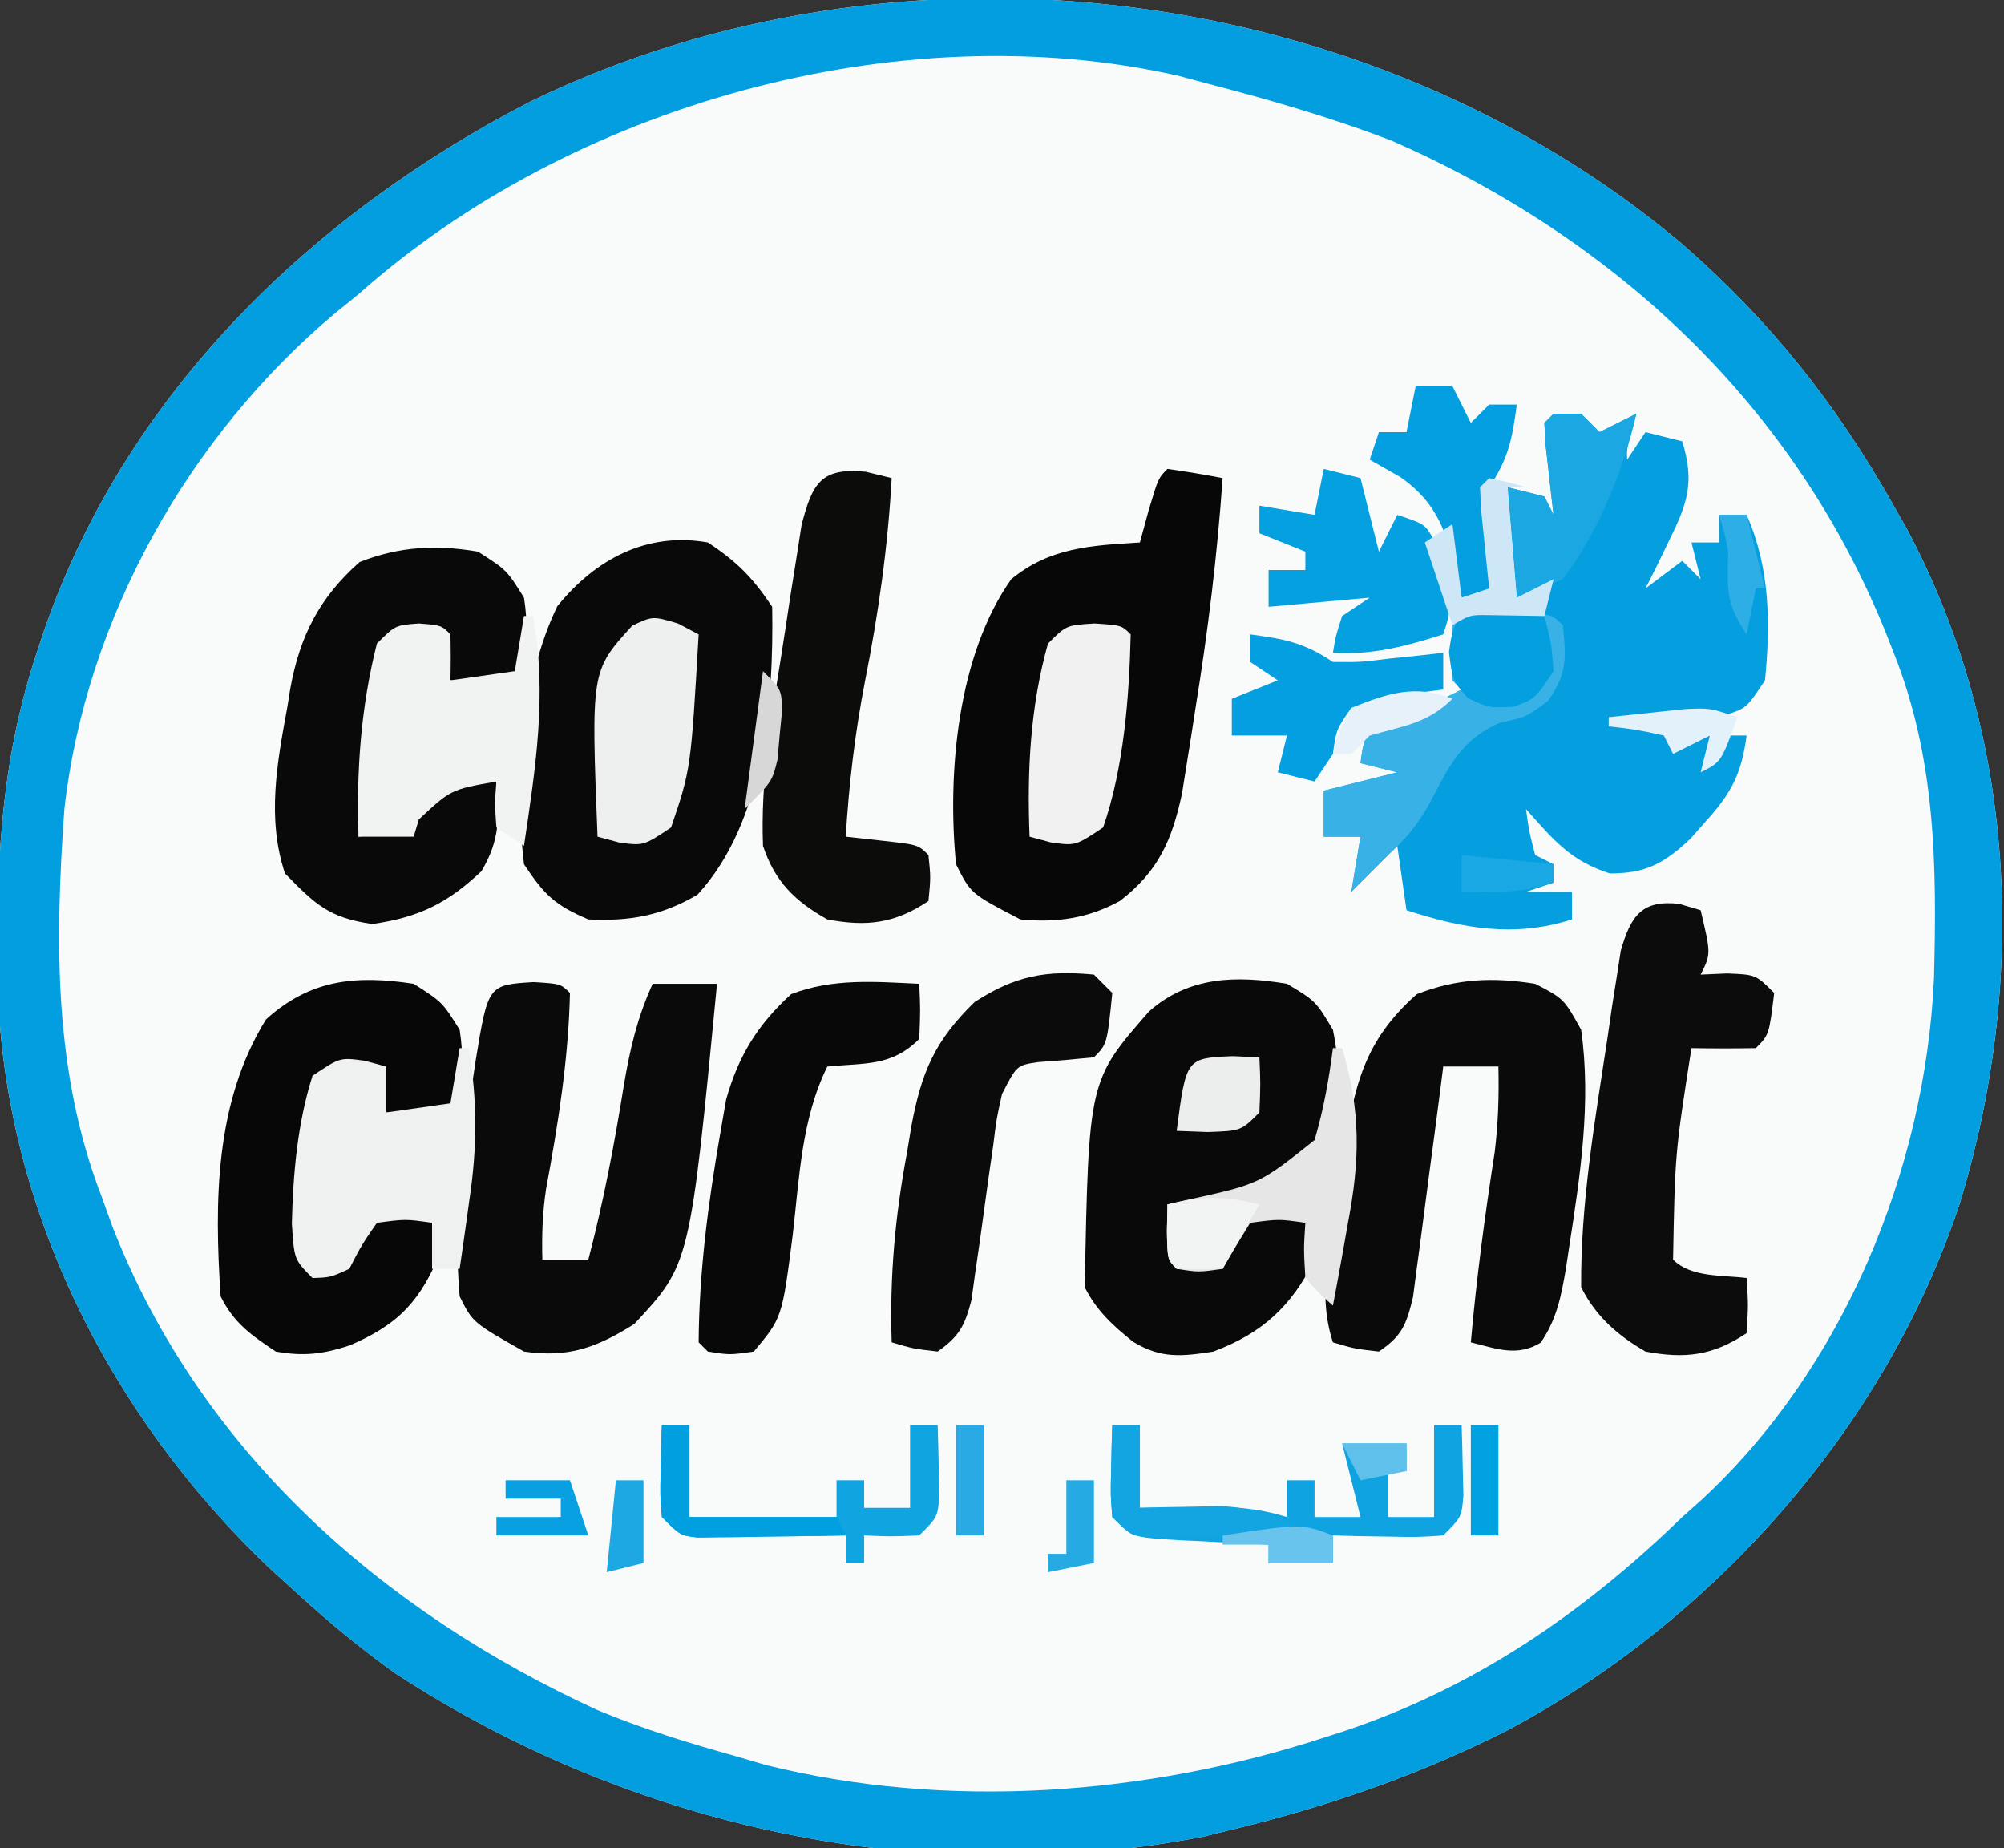 <?xml version="1.0" encoding="UTF-8"?>
<svg version="1.1" xmlns="http://www.w3.org/2000/svg" width="218" height="201">
<rect width="100%" height="100%" fill="#333333" stroke="none"/>
<path d="M0 0 C9.626 8.363 16.846 17.437 23.125 28.562 C23.852 29.846 23.852 29.846 24.594 31.156 C36.575 53.658 37.655 80.239 30.354 104.319 C22.35 128.676 3.574 149.827 -18.949 161.789 C-28.546 166.63 -38.438 170.049 -48.875 172.562 C-50.381 172.932 -50.381 172.932 -51.918 173.309 C-82.343 179.262 -114.121 172.363 -139.875 155.562 C-143.766 152.778 -147.349 149.795 -150.875 146.562 C-152.261 145.298 -152.261 145.298 -153.676 144.008 C-170.884 127.585 -182.309 105.139 -183.113 81.105 C-183.336 68.369 -182.922 56.695 -178.875 44.562 C-178.661 43.911 -178.446 43.26 -178.226 42.588 C-169.416 16.653 -149.185 -3.006 -125.199 -15.383 C-85.1 -34.863 -34.085 -28.589 0 0 Z " fill="#F9FBFB" transform="translate(182.875,26.438)"/>
<path d="M0 0 C9.626 8.363 16.846 17.437 23.125 28.562 C23.852 29.846 23.852 29.846 24.594 31.156 C36.575 53.658 37.655 80.239 30.354 104.319 C22.35 128.676 3.574 149.827 -18.949 161.789 C-28.546 166.63 -38.438 170.049 -48.875 172.562 C-50.381 172.932 -50.381 172.932 -51.918 173.309 C-82.343 179.262 -114.121 172.363 -139.875 155.562 C-143.766 152.778 -147.349 149.795 -150.875 146.562 C-152.261 145.298 -152.261 145.298 -153.676 144.008 C-170.884 127.585 -182.309 105.139 -183.113 81.105 C-183.336 68.369 -182.922 56.695 -178.875 44.562 C-178.661 43.911 -178.446 43.26 -178.226 42.588 C-169.416 16.653 -149.185 -3.006 -125.199 -15.383 C-85.1 -34.863 -34.085 -28.589 0 0 Z M-143.875 5.562 C-144.679 6.213 -145.484 6.864 -146.312 7.535 C-162.285 20.887 -173.535 40.795 -175.875 61.562 C-176.89 75.88 -177.07 90.018 -171.875 103.562 C-171.451 104.734 -171.027 105.906 -170.59 107.113 C-161.041 131.452 -141.269 148.844 -117.875 159.562 C-112.986 161.6 -107.974 163.141 -102.875 164.562 C-101.788 164.882 -100.702 165.202 -99.582 165.531 C-79.789 170.451 -58.13 168.831 -38.875 162.562 C-38.176 162.338 -37.477 162.113 -36.757 161.882 C-22.44 157.114 -10.653 149.019 0.125 138.562 C0.809 137.951 1.494 137.34 2.199 136.711 C17.649 122.445 26.562 100.752 27.508 80 C27.825 67.693 27.726 56.124 23.125 44.562 C22.862 43.891 22.599 43.22 22.328 42.528 C12.358 17.697 -7.063 -0.402 -31.387 -11.094 C-38.087 -13.675 -44.929 -15.639 -51.875 -17.438 C-52.795 -17.686 -53.716 -17.935 -54.664 -18.191 C-85.112 -25.103 -120.824 -14.967 -143.875 5.562 Z " fill="#029EDF" transform="translate(182.875,26.438)"/>
<path d="M0 0 C0.99 0 1.98 0 3 0 C3.66 0.66 4.32 1.32 5 2 C6.32 1.34 7.64 0.68 9 0 C8.835 0.639 8.67 1.279 8.5 1.938 C7.961 3.808 7.961 3.808 8 5 C8.66 4.01 9.32 3.02 10 2 C11.32 2.33 12.64 2.66 14 3 C15.356 7.442 14.591 9.706 12.562 13.812 C12.089 14.788 11.616 15.764 11.129 16.77 C10.756 17.506 10.384 18.242 10 19 C11.32 18.01 12.64 17.02 14 16 C14.66 16.66 15.32 17.32 16 18 C15.505 16.02 15.505 16.02 15 14 C15.99 14 16.98 14 18 14 C18 13.01 18 12.02 18 11 C18.99 11 19.98 11 21 11 C23.552 16.742 23.606 22.824 23 29 C21 32 21 32 18.836 32.73 C18.024 32.881 17.212 33.032 16.375 33.188 C15.558 33.346 14.74 33.505 13.898 33.668 C13.272 33.778 12.645 33.887 12 34 C12.66 34.66 13.32 35.32 14 36 C14.99 35.67 15.98 35.34 17 35 C17 35.99 17 36.98 17 38 C17.66 37.01 18.32 36.02 19 35 C19.66 35 20.32 35 21 35 C20.472 39.036 19.407 41.177 16.688 44.188 C16.093 44.862 15.499 45.536 14.887 46.23 C12.035 48.905 10.054 50 6.125 50 C1.804 48.617 0.006 46.363 -3 43 C-2.656 45.473 -2.656 45.473 -2 48 C-1.34 48.33 -0.68 48.66 0 49 C0 49.66 0 50.32 0 51 C-1.485 51.495 -1.485 51.495 -3 52 C-1.35 52 0.3 52 2 52 C2 52.99 2 53.98 2 55 C-4.272 57.007 -9.928 55.983 -16 54 C-16.33 51.69 -16.66 49.38 -17 47 C-19.475 49.475 -19.475 49.475 -22 52 C-21.505 49.03 -21.505 49.03 -21 46 C-22.32 46 -23.64 46 -25 46 C-25 44.35 -25 42.7 -25 41 C-22.36 40.34 -19.72 39.68 -17 39 C-18.32 38.67 -19.64 38.34 -21 38 C-20.746 36.105 -20.746 36.105 -20 34 C-18.223 32.988 -18.223 32.988 -16.062 32.312 C-15.352 32.082 -14.642 31.851 -13.91 31.613 C-13.28 31.411 -12.649 31.209 -12 31 C-11.34 30.67 -10.68 30.34 -10 30 C-10.33 29.67 -10.66 29.34 -11 29 C-11.188 26.062 -11.188 26.062 -11 23 C-9 21 -9 21 -6 20.812 C-3 21 -3 21 -1 22 C-1 21.01 -1 20.02 -1 19 C-1.99 19.33 -2.98 19.66 -4 20 C-4.33 16.04 -4.66 12.08 -5 8 C-3.68 8.33 -2.36 8.66 -1 9 C-0.67 9.66 -0.34 10.32 0 11 C-0.126 9.935 -0.126 9.935 -0.254 8.848 C-0.356 7.929 -0.458 7.009 -0.562 6.062 C-0.667 5.146 -0.771 4.229 -0.879 3.285 C-0.919 2.531 -0.959 1.777 -1 1 C-0.67 0.67 -0.34 0.34 0 0 Z " fill="#059FE0" transform="translate(169,45)"/>
<path d="M0 0 C2.007 0.287 4.009 0.619 6 1 C5.418 9.39 4.408 17.637 3.062 25.938 C2.893 27.034 2.723 28.13 2.549 29.26 C2.379 30.317 2.21 31.375 2.035 32.465 C1.884 33.41 1.734 34.354 1.578 35.328 C0.488 40.364 -0.97 43.753 -5.16 46.98 C-8.623 48.899 -12.083 49.378 -16 49 C-21.398 46.205 -21.398 46.205 -23 43 C-23.97 33.093 -22.852 20.292 -17 12 C-12.772 8.518 -8.274 8.333 -3 8 C-2.691 6.866 -2.381 5.731 -2.062 4.562 C-1 1 -1 1 0 0 Z " fill="#070707" transform="translate(127,51)"/>
<path d="M0 0 C3.175 2.093 4.885 3.827 7 7 C7.174 17.367 6.161 30.383 -1.125 38.312 C-5.016 40.596 -8.504 41.22 -13 41 C-16.67 39.438 -17.773 38.341 -20 35 C-21.045 26.181 -20.277 15.001 -16.375 6.938 C-12.266 1.856 -6.667 -1.185 0 0 Z " fill="#090909" transform="translate(77,59)"/>
<path d="M0 0 C3.125 1.875 3.125 1.875 5 5 C6.038 10.198 5.675 13.84 3 18.438 C-1.301 22.111 -5.352 23.835 -11 24.188 C-11.99 24.095 -11.99 24.095 -13 24 C-12.67 25.98 -12.34 27.96 -12 30 C-9.627 30.418 -9.627 30.418 -7 30 C-6.288 28.762 -6.288 28.762 -5.562 27.5 C-4.789 26.262 -4.789 26.262 -4 25 C-0.812 24.688 -0.812 24.688 2 25 C2.75 27.125 2.75 27.125 3 30 C0.496 35.113 -2.746 38.024 -8 40 C-11.442 40.543 -13.699 40.792 -16.738 38.941 C-18.94 37.17 -20.727 35.546 -22 33 C-21.569 10.508 -21.569 10.508 -15 3 C-10.661 -0.829 -5.512 -0.922 0 0 Z " fill="#090909" transform="translate(140,107)"/>
<path d="M0 0 C3.125 1.625 3.125 1.625 5 5 C6.118 12.906 4.899 20.858 3.688 28.688 C3.57 29.466 3.453 30.244 3.332 31.046 C2.814 34.045 2.338 36.51 0.594 39.039 C-1.997 40.601 -4.187 39.688 -7 39 C-6.392 32.054 -5.47 25.187 -4.402 18.297 C-4.019 15.158 -3.928 12.158 -4 9 C-5.98 9 -7.96 9 -10 9 C-10.158 10.249 -10.158 10.249 -10.32 11.523 C-10.718 14.616 -11.127 17.707 -11.544 20.798 C-11.722 22.135 -11.896 23.473 -12.065 24.811 C-12.308 26.736 -12.57 28.659 -12.832 30.582 C-12.984 31.739 -13.136 32.897 -13.292 34.089 C-14.018 37.074 -14.473 38.29 -17 40 C-19.688 39.688 -19.688 39.688 -22 39 C-23.831 33.461 -22.176 27.749 -21.312 22.125 C-21.151 20.953 -20.989 19.781 -20.822 18.574 C-19.697 11.148 -18.634 6.207 -12.875 1.125 C-8.532 -0.574 -4.593 -0.738 0 0 Z " fill="#0A0A0A" transform="translate(167,107)"/>
<path d="M0 0 C2.938 0.188 2.938 0.188 3.938 1.188 C3.779 8.365 2.653 15.452 1.34 22.496 C0.95 25.106 0.866 27.553 0.938 30.188 C2.587 30.188 4.237 30.188 5.938 30.188 C7.581 23.92 8.769 17.673 9.793 11.279 C10.453 7.343 11.263 3.848 12.938 0.188 C15.248 0.188 17.558 0.188 19.938 0.188 C16.997 30.695 16.997 30.695 10.938 37.188 C6.845 39.767 3.765 40.892 -1.062 40.188 C-6.641 37.03 -6.641 37.03 -8.062 34.188 C-8.734 26.348 -7.88 18.737 -6.688 11 C-6.561 10.162 -6.435 9.324 -6.306 8.461 C-4.963 0.304 -4.963 0.304 0 0 Z " fill="#0A0A0A" transform="translate(58.062,106.812)"/>
<path d="M0 0 C3.125 2 3.125 2 5 5 C5.451 7.857 5.293 10.072 5 13 C4 14 4 14 0.438 14.062 C-0.697 14.042 -1.831 14.021 -3 14 C-3.33 12.35 -3.66 10.7 -4 9 C-5.65 9 -7.3 9 -9 9 C-10.54 13.977 -11.506 18.77 -12.125 23.938 C-12.211 24.621 -12.298 25.305 -12.387 26.01 C-12.596 27.673 -12.799 29.336 -13 31 C-10.047 30.701 -10.047 30.701 -7 30 C-6.505 29.154 -6.01 28.309 -5.5 27.438 C-5.005 26.633 -4.51 25.829 -4 25 C-0.812 24.688 -0.812 24.688 2 25 C2.309 28.935 2.411 31.305 0.375 34.75 C-3.331 38.261 -6.441 39.777 -11.5 40.5 C-16.203 39.828 -17.704 38.374 -21 35 C-22.99 29.029 -21.867 22.991 -20.75 16.938 C-20.64 16.256 -20.531 15.575 -20.418 14.873 C-19.374 9.156 -17.244 4.98 -12.875 1.125 C-8.552 -0.566 -4.572 -0.779 0 0 Z " fill="#090909" transform="translate(52,60)"/>
<path d="M0 0 C3.125 2 3.125 2 5 5 C5.451 7.857 5.293 10.072 5 13 C4 14 4 14 0.438 14.062 C-0.697 14.042 -1.831 14.021 -3 14 C-3.33 12.35 -3.66 10.7 -4 9 C-5.98 9.33 -7.96 9.66 -10 10 C-11.42 16.783 -12.227 23.067 -12 30 C-11.01 30.33 -10.02 30.66 -9 31 C-6.975 29.067 -5.579 27.368 -4 25 C-0.875 24.812 -0.875 24.812 2 25 C2.75 26.562 2.75 26.562 3 29 C0.759 34.457 -1.551 37.013 -6.98 39.34 C-9.889 40.291 -11.977 40.537 -15 40 C-17.7 38.2 -19.542 36.916 -21 34 C-21.683 23.73 -21.642 12.874 -16.062 3.875 C-11.266 -0.485 -6.281 -0.964 0 0 Z " fill="#070707" transform="translate(45,107)"/>
<path d="M0 0 C1.145 0.34 1.145 0.34 2.312 0.688 C3.438 5.438 3.438 5.438 2.312 7.688 C3.736 7.626 3.736 7.626 5.188 7.562 C8.312 7.688 8.312 7.688 10.312 9.688 C9.757 14.243 9.757 14.243 8.312 15.688 C5.98 15.728 3.645 15.73 1.312 15.688 C-0.477 27.137 -0.477 27.137 -0.688 38.688 C1.281 40.656 4.661 40.35 7.312 40.688 C7.5 43.562 7.5 43.562 7.312 46.688 C3.624 49.147 0.594 49.503 -3.688 48.688 C-6.71 46.943 -9.104 44.854 -10.688 41.688 C-10.762 32.592 -9.174 23.466 -7.812 14.5 C-7.651 13.389 -7.49 12.277 -7.323 11.133 C-7.157 10.085 -6.991 9.037 -6.82 7.957 C-6.675 7.014 -6.529 6.072 -6.379 5.101 C-5.286 1.287 -4.076 -0.474 0 0 Z " fill="#0C0C0C" transform="translate(182.688,98.312)"/>
<path d="M0 0 C1.392 0.34 1.392 0.34 2.812 0.688 C2.4 8.204 1.37 15.43 -0.094 22.797 C-1.19 28.411 -1.837 33.982 -2.188 39.688 C-0.888 39.832 0.411 39.976 1.75 40.125 C5.688 40.562 5.688 40.562 6.812 41.688 C7.062 44.125 7.062 44.125 6.812 46.688 C3.12 49.149 0.097 49.496 -4.188 48.688 C-7.712 46.721 -9.889 44.584 -11.188 40.688 C-11.457 33.69 -10.322 26.959 -9.216 20.08 C-8.874 17.931 -8.551 15.78 -8.229 13.629 C-8.012 12.258 -7.794 10.887 -7.574 9.516 C-7.38 8.277 -7.187 7.039 -6.987 5.763 C-5.798 1.189 -4.847 -0.475 0 0 Z " fill="#0C0C0B" transform="translate(94.188,51.312)"/>
<path d="M0 0 C0.66 0.66 1.32 1.32 2 2 C1.432 7.568 1.432 7.568 0 9 C-2.028 9.193 -4.057 9.383 -6.09 9.523 C-8.401 9.872 -8.401 9.872 -10 13 C-10.594 15.656 -10.594 15.656 -10.965 18.656 C-11.125 19.761 -11.286 20.866 -11.451 22.004 C-11.775 24.334 -12.096 26.665 -12.412 28.996 C-12.574 30.101 -12.736 31.206 -12.902 32.344 C-13.041 33.356 -13.181 34.369 -13.324 35.412 C-14.054 38.205 -14.652 39.346 -17 41 C-19.688 40.688 -19.688 40.688 -22 40 C-22.233 32.884 -21.633 26.24 -20.312 19.25 C-20.164 18.344 -20.015 17.438 -19.861 16.504 C-18.762 10.599 -17.317 7.217 -13 3 C-8.594 0.127 -5.232 -0.503 0 0 Z " fill="#0B0B0B" transform="translate(119,106)"/>
<path d="M0 0 C0.125 2.875 0.125 2.875 0 6 C-3.006 9.006 -5.824 8.596 -10 9 C-12.82 14.712 -13.042 21.1 -13.768 27.34 C-14.922 36.331 -14.922 36.331 -18 40 C-20.625 40.375 -20.625 40.375 -23 40 C-23.33 39.67 -23.66 39.34 -24 39 C-23.955 31.447 -22.977 23.931 -21.688 16.5 C-21.464 15.211 -21.241 13.922 -21.012 12.594 C-19.678 7.856 -17.578 4.434 -13.938 1.125 C-9.372 -0.624 -4.832 -0.228 0 0 Z " fill="#090808" transform="translate(100,107)"/>
<path d="M0 0 C0.33 0 0.66 0 1 0 C1.932 5.786 1.924 10.72 1.062 16.5 C0.963 17.227 0.863 17.954 0.76 18.703 C0.516 20.47 0.259 22.235 0 24 C-0.99 24 -1.98 24 -3 24 C-3 22.35 -3 20.7 -3 19 C-5.874 18.583 -5.874 18.583 -9 19 C-10.663 21.411 -10.663 21.411 -12 24 C-14.062 24.938 -14.062 24.938 -16 25 C-18 23 -18 23 -18.25 19.062 C-18.119 13.685 -17.643 8.139 -16 3 C-13 1 -13 1 -10.312 1.375 C-9.549 1.581 -8.786 1.788 -8 2 C-8 3.65 -8 5.3 -8 7 C-4.535 6.505 -4.535 6.505 -1 6 C-0.67 4.02 -0.34 2.04 0 0 Z " fill="#EFF0F0" transform="translate(50,114)"/>
<path d="M0 0 C0.33 0 0.66 0 1 0 C2.53 8.567 1.264 16.484 0 25 C-0.99 24.34 -1.98 23.68 -3 23 C-3.188 20.375 -3.188 20.375 -3 18 C-7.955 18.875 -7.955 18.875 -11.438 22.125 C-11.623 22.744 -11.809 23.363 -12 24 C-13.98 24 -15.96 24 -18 24 C-18.238 16.87 -17.755 9.943 -16 3 C-14 1 -14 1 -11.438 0.812 C-9 1 -9 1 -8 2 C-7.959 3.666 -7.957 5.334 -8 7 C-4.535 6.505 -4.535 6.505 -1 6 C-0.67 4.02 -0.34 2.04 0 0 Z " fill="#F1F2F2" transform="translate(57,67)"/>
<path d="M0 0 C1.205 0.16 1.205 0.16 2.434 0.324 C3.642 0.473 3.642 0.473 4.875 0.625 C6.871 1.012 6.871 1.012 7.871 2.012 C8.262 5.529 8.35 7.348 6.246 10.262 C3.871 12.012 3.871 12.012 0.996 12.637 C-3.362 14.554 -4.541 17.499 -6.734 21.602 C-8.028 23.838 -9.229 25.295 -11.129 27.012 C-11.851 27.734 -12.573 28.455 -13.316 29.199 C-13.915 29.797 -14.513 30.395 -15.129 31.012 C-14.799 29.032 -14.469 27.052 -14.129 25.012 C-15.449 25.012 -16.769 25.012 -18.129 25.012 C-18.129 23.362 -18.129 21.712 -18.129 20.012 C-15.489 19.352 -12.849 18.692 -10.129 18.012 C-11.449 17.682 -12.769 17.352 -14.129 17.012 C-13.875 15.117 -13.875 15.117 -13.129 13.012 C-11.352 12 -11.352 12 -9.191 11.324 C-8.481 11.093 -7.771 10.863 -7.039 10.625 C-6.409 10.423 -5.778 10.22 -5.129 10.012 C-4.469 9.682 -3.809 9.352 -3.129 9.012 C-3.459 8.682 -3.789 8.352 -4.129 8.012 C-4.316 5.074 -4.316 5.074 -4.129 2.012 C-2.129 0.012 -2.129 0.012 0 0 Z " fill="#38B2E6" transform="translate(162.129,65.988)"/>
<path d="M0 0 C1.32 0.33 2.64 0.66 4 1 C4.66 3.64 5.32 6.28 6 9 C6.66 7.68 7.32 6.36 8 5 C11 6 11 6 11.984 7.707 C12.237 8.402 12.49 9.097 12.75 9.812 C13.013 10.5 13.276 11.187 13.547 11.895 C14.061 14.281 13.763 15.706 13 18 C8.88 19.292 5.332 20.263 1 20 C1.312 18.125 1.312 18.125 2 16 C2.99 15.34 3.98 14.68 5 14 C1.37 14.33 -2.26 14.66 -6 15 C-6 13.68 -6 12.36 -6 11 C-4.68 11 -3.36 11 -2 11 C-2 10.34 -2 9.68 -2 9 C-4.475 8.01 -4.475 8.01 -7 7 C-7 6.01 -7 5.02 -7 4 C-4.03 4.495 -4.03 4.495 -1 5 C-0.67 3.35 -0.34 1.7 0 0 Z " fill="#05A0E0" transform="translate(144,51)"/>
<path d="M0 0 C0.99 0 1.98 0 3 0 C3 2.97 3 5.94 3 9 C4.23 8.983 4.23 8.983 5.484 8.965 C6.562 8.956 7.64 8.947 8.75 8.938 C10.351 8.92 10.351 8.92 11.984 8.902 C14.534 8.985 16.579 9.254 19 10 C19 8.68 19 7.36 19 6 C19.99 6 20.98 6 22 6 C22 7.32 22 8.64 22 10 C23.65 10 25.3 10 27 10 C26.34 7.36 25.68 4.72 25 2 C27.31 2 29.62 2 32 2 C32 2.99 32 3.98 32 5 C31.34 5 30.68 5 30 5 C30 6.65 30 8.3 30 10 C31.65 10 33.3 10 35 10 C35 6.7 35 3.4 35 0 C35.99 0 36.98 0 38 0 C38.054 1.625 38.093 3.25 38.125 4.875 C38.148 5.78 38.171 6.685 38.195 7.617 C38 10 38 10 36 12 C33.18 12.195 33.18 12.195 29.875 12.125 C28.779 12.107 27.684 12.089 26.555 12.07 C25.712 12.047 24.869 12.024 24 12 C24 12.99 24 13.98 24 15 C21.69 15 19.38 15 17 15 C17 14.34 17 13.68 17 13 C15.94 12.951 14.881 12.902 13.789 12.852 C12.401 12.777 11.013 12.701 9.625 12.625 C8.926 12.594 8.228 12.563 7.508 12.531 C2.227 12.227 2.227 12.227 0 10 C-0.195 7.617 -0.195 7.617 -0.125 4.875 C-0.107 3.965 -0.089 3.055 -0.07 2.117 C-0.047 1.419 -0.024 0.72 0 0 Z " fill="#10A3E1" transform="translate(121,155)"/>
<path d="M0 0 C0.743 0.392 1.485 0.784 2.25 1.188 C1.4 15.856 1.4 15.856 -0.75 22.188 C-3.75 24.188 -3.75 24.188 -6.438 23.812 C-7.582 23.503 -7.582 23.503 -8.75 23.188 C-9.454 5.161 -9.454 5.161 -4.984 0.246 C-2.75 -0.812 -2.75 -0.812 0 0 Z " fill="#EEEFEF" transform="translate(73.75,67.812)"/>
<path d="M0 0 C2.938 0.188 2.938 0.188 3.938 1.188 C3.777 8.008 3.192 15.717 0.938 22.188 C-2.062 24.188 -2.062 24.188 -4.75 23.812 C-5.895 23.503 -5.895 23.503 -7.062 23.188 C-7.341 16.059 -7.004 9.092 -5.062 2.188 C-3.062 0.188 -3.062 0.188 0 0 Z " fill="#F1F1F1" transform="translate(119.062,67.812)"/>
<path d="M0 0 C3.735 0.498 5.812 0.875 9 3 C11.982 3.024 11.982 3.024 15.188 2.625 C16.274 2.514 17.361 2.403 18.48 2.289 C19.728 2.146 19.728 2.146 21 2 C21 3.32 21 4.64 21 6 C19.952 6.13 19.952 6.13 18.883 6.262 C16.164 6.682 13.617 7.148 11 8 C9.363 10.34 9.363 10.34 9 13 C8.01 14.485 8.01 14.485 7 16 C5.68 15.67 4.36 15.34 3 15 C3.33 13.68 3.66 12.36 4 11 C2.02 11 0.04 11 -2 11 C-2 9.68 -2 8.36 -2 7 C-0.35 6.34 1.3 5.68 3 5 C2.01 4.34 1.02 3.68 0 3 C0 2.01 0 1.02 0 0 Z " fill="#049FE0" transform="translate(136,69)"/>
<path d="M0 0 C1.32 0 2.64 0 4 0 C4.66 1.32 5.32 2.64 6 4 C6.66 3.34 7.32 2.68 8 2 C8.99 2 9.98 2 11 2 C10.502 5.735 10.125 7.812 8 11 C7.975 13.754 7.975 13.754 8.375 16.688 C8.486 17.681 8.597 18.675 8.711 19.699 C8.806 20.458 8.902 21.218 9 22 C7.68 22.33 6.36 22.66 5 23 C4.865 22.336 4.729 21.672 4.59 20.988 C3.406 16.132 2.529 12.819 -1.688 9.875 C-2.781 9.256 -3.874 8.637 -5 8 C-4.67 7.01 -4.34 6.02 -4 5 C-3.01 5 -2.02 5 -1 5 C-0.67 3.35 -0.34 1.7 0 0 Z " fill="#049FE0" transform="translate(154,42)"/>
<path d="M0 0 C0.33 0 0.66 0 1 0 C3.042 6.787 2.955 12.147 1.625 19.062 C1.473 19.928 1.321 20.794 1.164 21.686 C0.791 23.793 0.398 25.897 0 28 C-1.488 26.699 -1.488 26.699 -3 25 C-3.188 21.812 -3.188 21.812 -3 19 C-5.874 18.583 -5.874 18.583 -9 19 C-10.03 20.648 -11.031 22.315 -12 24 C-14.625 24.375 -14.625 24.375 -17 24 C-18 23 -18 23 -18.062 19.938 C-18.042 18.968 -18.021 17.999 -18 17 C-17.264 16.83 -16.528 16.66 -15.77 16.484 C-8.006 14.785 -8.006 14.785 -2 10 C-1.022 6.698 -0.436 3.412 0 0 Z " fill="#E5E6E5" transform="translate(145,114)"/>
<path d="M0 0 C0.99 0 1.98 0 3 0 C3 3.3 3 6.6 3 10 C8.28 10 13.56 10 19 10 C19 8.68 19 7.36 19 6 C19.99 6 20.98 6 22 6 C22 6.99 22 7.98 22 9 C23.65 9 25.3 9 27 9 C27 6.03 27 3.06 27 0 C27.99 0 28.98 0 30 0 C30.054 1.625 30.093 3.25 30.125 4.875 C30.148 5.78 30.171 6.685 30.195 7.617 C30 10 30 10 28 12 C24.875 12.125 24.875 12.125 22 12 C22 12.99 22 13.98 22 15 C21.34 15 20.68 15 20 15 C20 14.01 20 13.02 20 12 C18.086 12.035 18.086 12.035 16.133 12.07 C14.464 12.089 12.794 12.107 11.125 12.125 C9.862 12.15 9.862 12.15 8.574 12.176 C7.769 12.182 6.963 12.189 6.133 12.195 C5.389 12.206 4.646 12.216 3.879 12.227 C2 12 2 12 0 10 C-0.195 7.617 -0.195 7.617 -0.125 4.875 C-0.107 3.965 -0.089 3.055 -0.07 2.117 C-0.047 1.419 -0.024 0.72 0 0 Z " fill="#10A4E1" transform="translate(72,155)"/>
<path d="M0 0 C0.99 0 1.98 0 3 0 C3.66 0.66 4.32 1.32 5 2 C6.32 1.34 7.64 0.68 9 0 C7.627 6.179 4.823 12.954 1 18 C-0.65 18.66 -2.3 19.32 -4 20 C-4.33 16.04 -4.66 12.08 -5 8 C-3.68 8.33 -2.36 8.66 -1 9 C-0.67 9.66 -0.34 10.32 0 11 C-0.084 10.29 -0.168 9.579 -0.254 8.848 C-0.407 7.469 -0.407 7.469 -0.562 6.062 C-0.667 5.146 -0.771 4.229 -0.879 3.285 C-0.919 2.531 -0.959 1.777 -1 1 C-0.67 0.67 -0.34 0.34 0 0 Z " fill="#1AA7E2" transform="translate(169,45)"/>
<path d="M0 0 C3 0.188 3 0.188 5 1.188 C5.75 4.062 5.75 4.062 6 7.188 C4 10.188 4 10.188 1.625 11.062 C-1 11.188 -1 11.188 -3.312 10.125 C-5 8.188 -5 8.188 -5.375 5.125 C-4.856 1.063 -4.104 0.257 0 0 Z " fill="#049FDF" transform="translate(163,65.812)"/>
<path d="M0 0 C0.99 0 1.98 0 3 0 C3 2.97 3 5.94 3 9 C3.808 8.977 4.616 8.954 5.449 8.93 C6.518 8.912 7.586 8.894 8.688 8.875 C9.743 8.852 10.799 8.829 11.887 8.805 C15.023 9.001 17.176 9.669 20 11 C20 11.33 20 11.66 20 12 C17.041 12.054 14.084 12.094 11.125 12.125 C9.862 12.15 9.862 12.15 8.574 12.176 C7.769 12.182 6.963 12.189 6.133 12.195 C5.389 12.206 4.646 12.216 3.879 12.227 C2 12 2 12 0 10 C-0.195 7.617 -0.195 7.617 -0.125 4.875 C-0.107 3.965 -0.089 3.055 -0.07 2.117 C-0.047 1.419 -0.024 0.72 0 0 Z " fill="#13A5E2" transform="translate(121,155)"/>
<path d="M0 0 C2.062 0.438 2.062 0.438 4 1 C3.34 1 2.68 1 2 1 C2.33 4.96 2.66 8.92 3 13 C4.32 12.34 5.64 11.68 7 11 C6.67 12.32 6.34 13.64 6 15 C3.982 14.967 1.964 14.935 -0.055 14.902 C-2.082 14.874 -2.082 14.874 -4 16 C-4.99 13.03 -5.98 10.06 -7 7 C-6.01 6.34 -5.02 5.68 -4 5 C-3.67 7.64 -3.34 10.28 -3 13 C-2.01 12.67 -1.02 12.34 0 12 C-0.084 11.218 -0.168 10.435 -0.254 9.629 C-0.407 8.111 -0.407 8.111 -0.562 6.562 C-0.667 5.553 -0.771 4.544 -0.879 3.504 C-0.919 2.678 -0.959 1.851 -1 1 C-0.67 0.67 -0.34 0.34 0 0 Z " fill="#CEE7F7" transform="translate(162,52)"/>
<path d="M0 0 C0.99 0 1.98 0 3 0 C3 3.3 3 6.6 3 10 C8.28 10 13.56 10 19 10 C19.33 10.66 19.66 11.32 20 12 C17.041 12.054 14.084 12.094 11.125 12.125 C9.862 12.15 9.862 12.15 8.574 12.176 C7.769 12.182 6.963 12.189 6.133 12.195 C5.389 12.206 4.646 12.216 3.879 12.227 C2 12 2 12 0 10 C-0.195 7.617 -0.195 7.617 -0.125 4.875 C-0.107 3.965 -0.089 3.055 -0.07 2.117 C-0.047 1.419 -0.024 0.72 0 0 Z " fill="#009FDF" transform="translate(72,155)"/>
<path d="M0 0 C0.949 0.041 1.897 0.083 2.875 0.125 C3 3 3 3 2.875 6.125 C0.875 8.125 0.875 8.125 -2.75 8.25 C-3.864 8.209 -4.978 8.168 -6.125 8.125 C-5.092 0.204 -5.092 0.204 0 0 Z " fill="#ECEDED" transform="translate(134.125,114.875)"/>
<path d="M0 0 C-1.32 2.31 -2.64 4.62 -4 7 C-5.666 7.043 -7.334 7.041 -9 7 C-10 6 -10 6 -10.062 2.938 C-10.042 1.968 -10.021 0.999 -10 0 C-6.305 -0.95 -3.695 -0.95 0 0 Z " fill="#F2F3F3" transform="translate(137,131)"/>
<path d="M0 0 C2.31 0 4.62 0 7 0 C7.66 1.98 8.32 3.96 9 6 C5.7 6 2.4 6 -1 6 C-1 5.34 -1 4.68 -1 4 C1.31 4 3.62 4 6 4 C6 3.34 6 2.68 6 2 C4.02 2 2.04 2 0 2 C0 1.34 0 0.68 0 0 Z " fill="#08A0E0" transform="translate(55,161)"/>
<path d="M0 0 C0.99 0 1.98 0 3 0 C3 3.96 3 7.92 3 12 C2.01 12 1.02 12 0 12 C0 8.04 0 4.08 0 0 Z " fill="#00A2E1" transform="translate(160,155)"/>
<path d="M0 0 C0.99 0 1.98 0 3 0 C3 3.96 3 7.92 3 12 C2.01 12 1.02 12 0 12 C0 8.04 0 4.08 0 0 Z " fill="#29AAE4" transform="translate(104,155)"/>
<path d="M0 0 C0.99 0 1.98 0 3 0 C3 2.97 3 5.94 3 9 C1.35 9.33 -0.3 9.66 -2 10 C-2 9.34 -2 8.68 -2 8 C-1.34 8 -0.68 8 0 8 C0 5.36 0 2.72 0 0 Z " fill="#26AAE4" transform="translate(116,161)"/>
<path d="M0 0 C-1.75 4.875 -1.75 4.875 -4 6 C-3.67 4.68 -3.34 3.36 -3 2 C-4.98 2.99 -4.98 2.99 -7 4 C-7.33 3.34 -7.66 2.68 -8 2 C-11.029 1.342 -11.029 1.342 -14 1 C-14 0.67 -14 0.34 -14 0 C-12.23 -0.195 -10.459 -0.381 -8.688 -0.562 C-7.701 -0.667 -6.715 -0.771 -5.699 -0.879 C-3 -1 -3 -1 0 0 Z " fill="#E3F1FA" transform="translate(189,78)"/>
<path d="M0 0 C-2.68 2.68 -5.397 2.97 -9 4 C-9.66 4.66 -10.32 5.32 -11 6 C-11.66 6 -12.32 6 -13 6 C-12.438 3.625 -12.438 3.625 -11 1 C-7.099 -0.589 -4.022 -1.609 0 0 Z " fill="#E6F1F9" transform="translate(158,76)"/>
<path d="M0 0 C0.99 0 1.98 0 3 0 C3 2.97 3 5.94 3 9 C1.68 9.33 0.36 9.66 -1 10 C-0.67 6.7 -0.34 3.4 0 0 Z " fill="#1EA8E3" transform="translate(67,161)"/>
<path d="M0 0 C3.3 0.33 6.6 0.66 10 1 C10 1.66 10 2.32 10 3 C6.527 4.158 3.639 4.069 0 4 C0 2.667 0 1.333 0 0 Z " fill="#19A8E3" transform="translate(159,93)"/>
<path d="M0 0 C0 0.99 0 1.98 0 3 C-2.31 3 -4.62 3 -7 3 C-7 2.34 -7 1.68 -7 1 C-8.65 1 -10.3 1 -12 1 C-12 0.67 -12 0.34 -12 0 C-3.429 -1.286 -3.429 -1.286 0 0 Z " fill="#69C4ED" transform="translate(145,167)"/>
<path d="M0 0 C0.99 0 1.98 0 3 0 C3.66 2.64 4.32 5.28 5 8 C4.67 8 4.34 8 4 8 C3.67 9.65 3.34 11.3 3 13 C0.668 9.502 0.917 8.091 1 4 C0.561 1.734 0.561 1.734 0 0 Z " fill="#2DAEE5" transform="translate(187,56)"/>
<path d="M0 0 C2 2 2 2 2.082 4.277 C1.993 5.155 1.904 6.033 1.812 6.938 C1.736 7.813 1.66 8.688 1.582 9.59 C1 12 1 12 -2 15 C-1.34 10.05 -0.68 5.1 0 0 Z " fill="#D7D7D7" transform="translate(83,73)"/>
<path d="M0 0 C2.31 0 4.62 0 7 0 C7 0.99 7 1.98 7 3 C5.35 3.33 3.7 3.66 2 4 C1.34 2.68 0.68 1.36 0 0 Z " fill="#5EC0EB" transform="translate(146,157)"/>
</svg>
